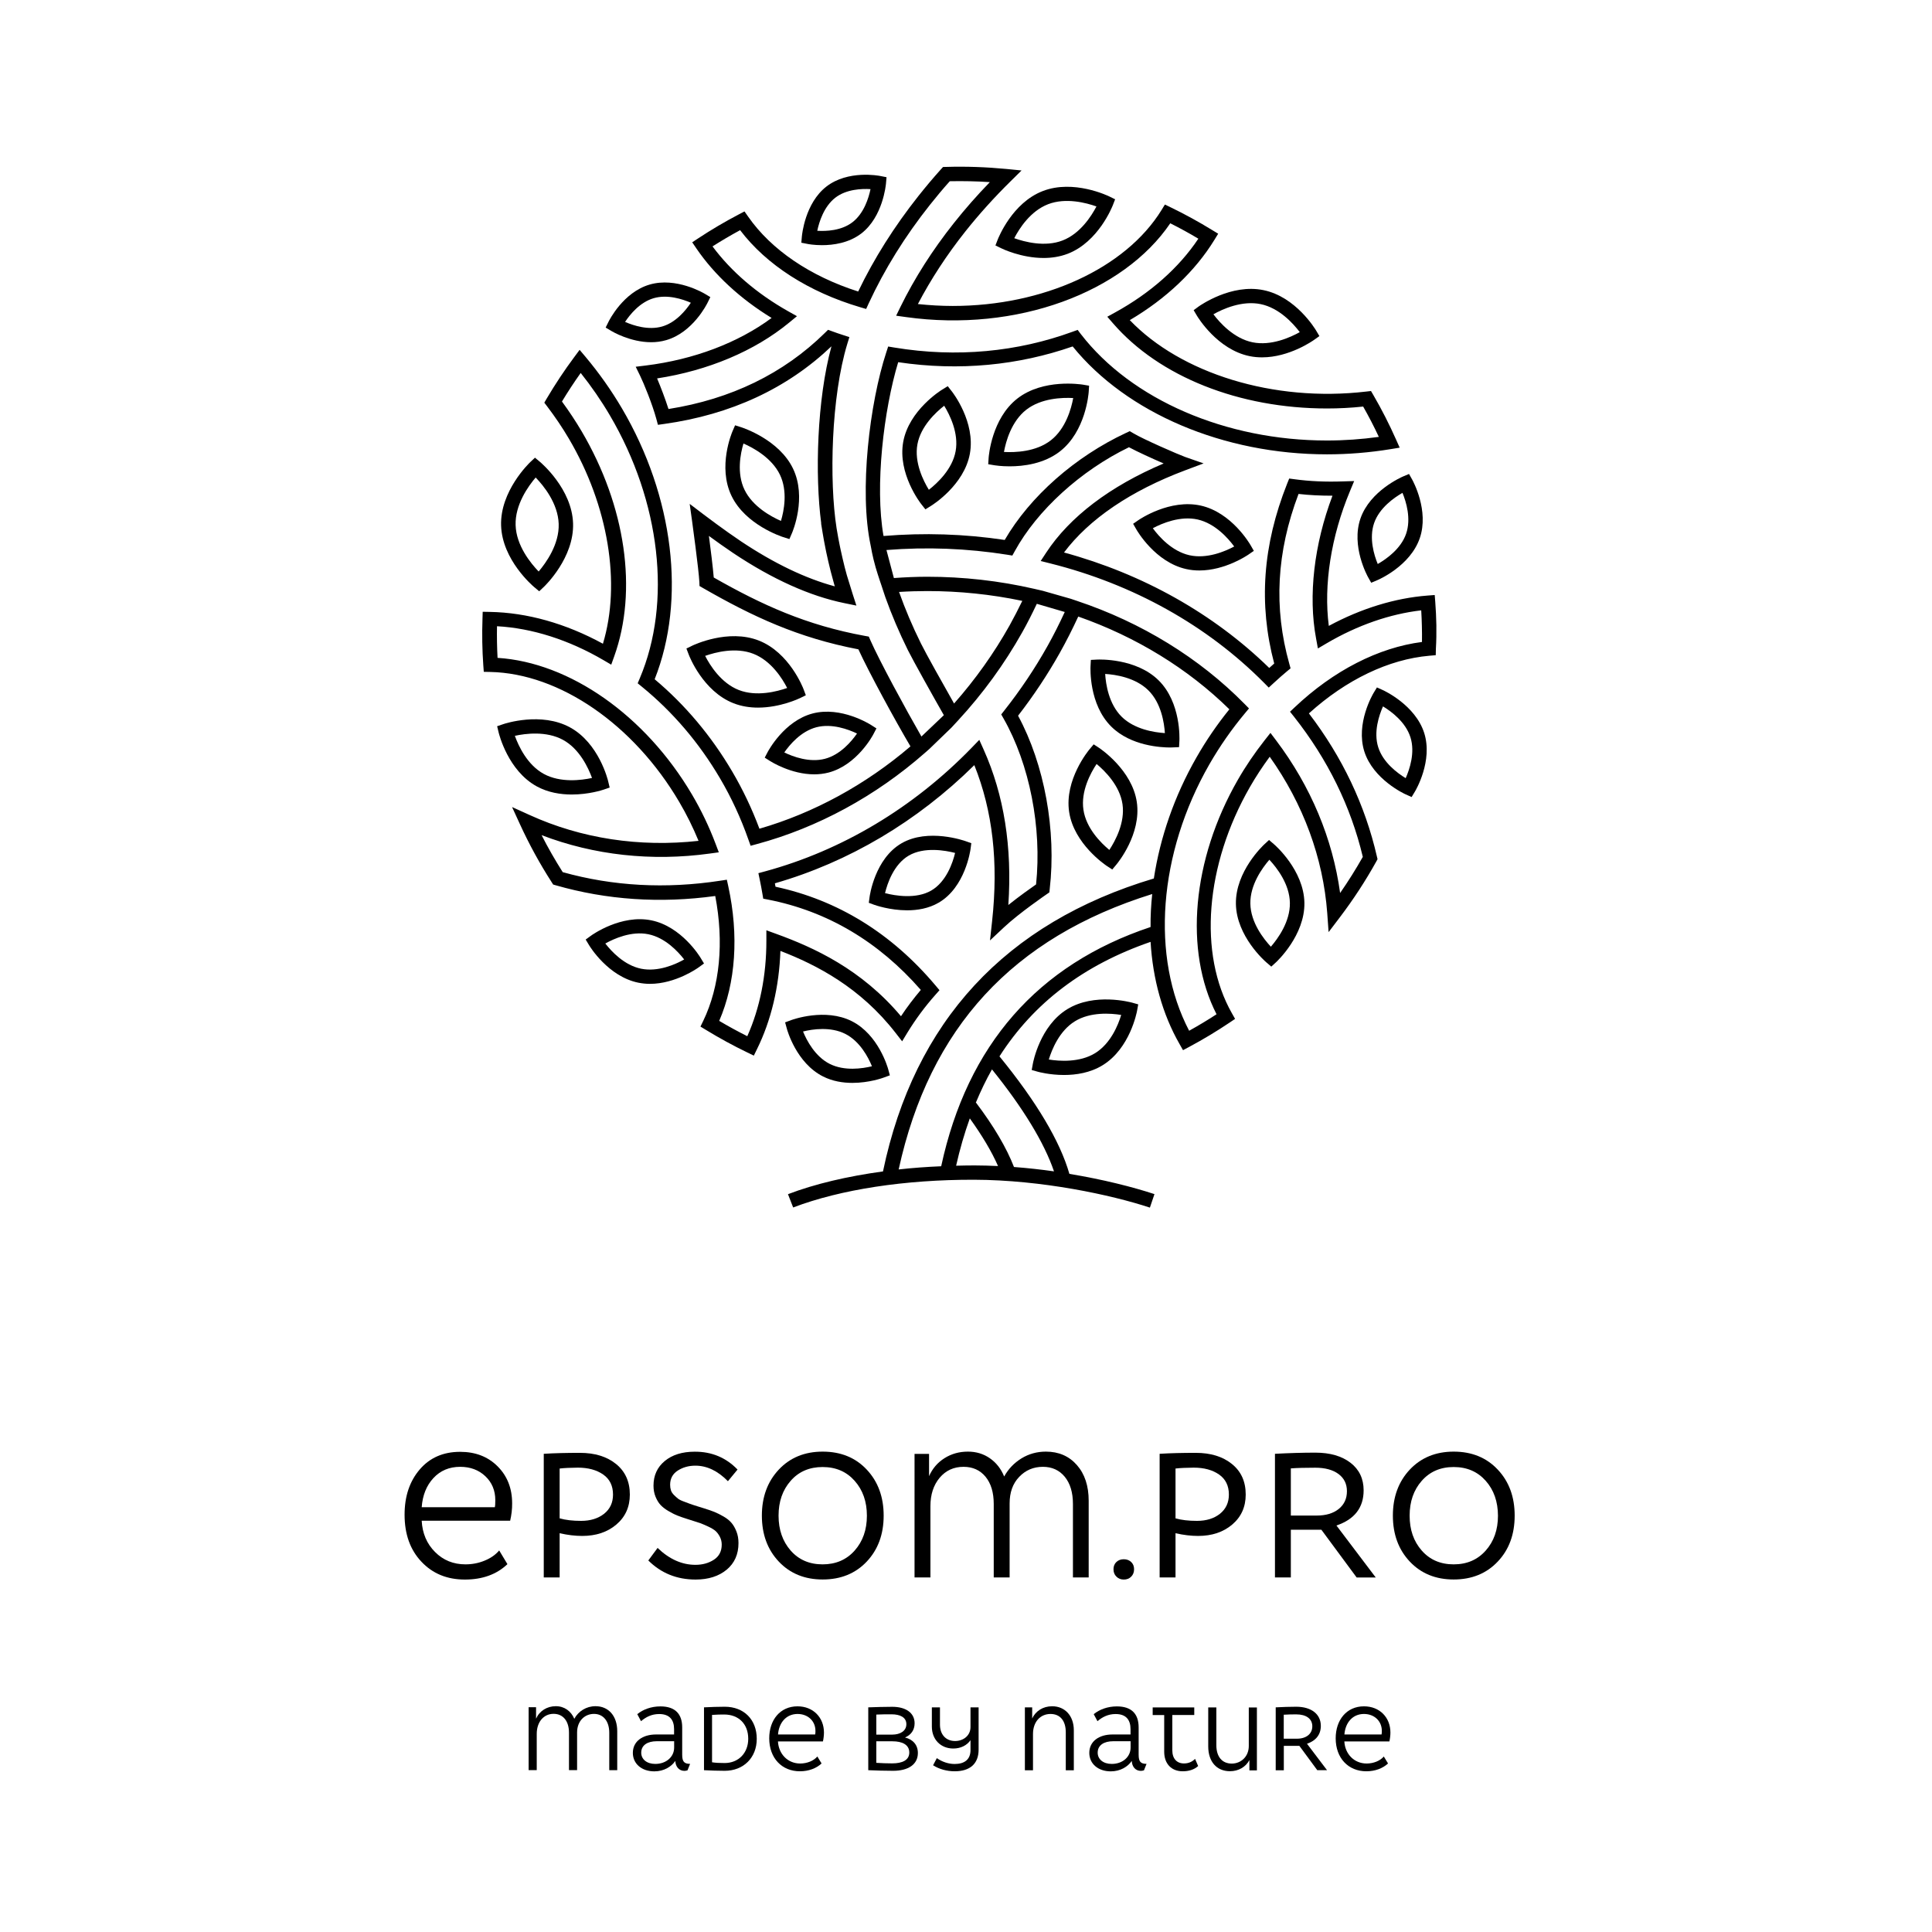 <?xml version="1.0" encoding="utf-8"?>
<!-- Generator: Adobe Illustrator 25.0.0, SVG Export Plug-In . SVG Version: 6.00 Build 0)  -->
<svg version="1.1" id="Слой_1" xmlns="http://www.w3.org/2000/svg" xmlns:xlink="http://www.w3.org/1999/xlink" x="0px" y="0px"
	 viewBox="0 0 283.46 283.46" style="enable-background:new 0 0 283.46 283.46;" xml:space="preserve">
<g>
	<g>
		<path d="M78.65,250.5v1.66c0.5-1.13,1.6-1.83,2.9-1.83c1.26,0,2.24,0.73,2.71,1.85c0.6-1.11,1.76-1.85,3.11-1.85
			c1.92,0,3.19,1.44,3.19,3.67v5.72h-1.17v-5.49c0-1.73-0.9-2.77-2.24-2.77c-1.36,0-2.48,1.03-2.48,2.73v5.52h-1.19v-5.49
			c0-1.73-0.88-2.77-2.26-2.77c-1.46,0-2.47,1.2-2.47,2.94v5.32h-1.19v-9.23H78.65z"/>
		<path d="M93.5,251.5c0.84-0.69,2.04-1.14,3.4-1.14c2.17,0,3.19,1.12,3.19,3.08v3.99c0,1,0.26,1.36,1.16,1.36l-0.38,0.95
			c-0.14,0.04-0.3,0.08-0.44,0.08c-0.81,0-1.31-0.61-1.35-1.46c-0.57,0.84-1.66,1.53-3.08,1.53c-1.88,0-3.15-1.14-3.15-2.71
			c0-1.69,1.42-2.7,3.4-2.7h2.65v-0.78c0-1.35-0.64-2.22-2.19-2.22c-1.11,0-1.96,0.45-2.66,1.05L93.5,251.5z M96.36,255.47
			c-1.36,0-2.28,0.58-2.28,1.68c0,0.96,0.81,1.65,2.06,1.65c1.6,0,2.77-1.03,2.77-2.4v-0.93H96.36z"/>
		<path d="M103.29,250.5c1.05-0.05,1.99-0.09,3.05-0.09c2.81,0,4.69,1.89,4.69,4.71c0,2.76-1.94,4.69-4.7,4.69
			c-1.05,0-2.03-0.04-3.04-0.09V250.5z M104.47,258.56c0.49,0.08,1.11,0.11,1.85,0.11c2.02,0,3.46-1.46,3.46-3.56
			c0-2.16-1.4-3.56-3.53-3.56c-0.59,0-1.07,0.01-1.78,0.06V258.56z"/>
		<path d="M114.14,255.49c0.1,1.87,1.45,3.25,3.26,3.25c1.01,0,1.98-0.39,2.52-1.03l0.62,1.02c-0.76,0.72-1.9,1.15-3.18,1.15
			c-2.64,0-4.5-1.92-4.5-4.84c0-2.68,1.59-4.69,4.15-4.69c2.29,0,3.88,1.63,3.88,3.85c0,0.39-0.06,0.91-0.15,1.3H114.14z
			 M119.6,254.48c0.04-0.15,0.04-0.37,0.04-0.53c0-1.45-1.11-2.48-2.62-2.48c-1.68,0-2.74,1.29-2.87,3.01H119.6z"/>
		<path d="M127.38,250.5c1.07-0.04,2.48-0.08,3.54-0.08c1.92,0,3.27,0.85,3.27,2.42c0,1-0.54,1.72-1.41,2.08
			c1.16,0.29,1.89,1.08,1.89,2.28c0,1.7-1.44,2.61-3.64,2.61c-1.11,0-2.53-0.04-3.64-0.09V250.5z M128.57,254.5h2.33
			c1.2,0,2.08-0.55,2.08-1.53c0-1.01-0.92-1.45-2.18-1.45c-0.67,0-1.54,0-2.23,0.04V254.5z M128.57,258.64
			c0.71,0.05,1.63,0.08,2.33,0.08c1.48,0,2.51-0.47,2.51-1.59c0-1.16-1.05-1.65-2.46-1.65h-2.38V258.64z"/>
		<path d="M137.91,250.5v2.53c0,1.46,0.87,2.41,2.22,2.41c1.21,0,2.26-0.79,2.26-2.05v-2.89h1.19v6.2c0,2.08-1.27,3.18-3.51,3.18
			c-1.16,0-2.29-0.32-3.17-0.88l0.55-1.05c0.76,0.54,1.7,0.86,2.61,0.86c1.42,0,2.33-0.63,2.33-2.04v-1.45
			c-0.54,0.77-1.44,1.22-2.53,1.22c-1.83,0-3.14-1.31-3.14-3.22v-2.82H137.91z"/>
		<path d="M151.44,250.5v1.63c0.5-1.07,1.56-1.79,2.93-1.79c1.88,0,3.18,1.4,3.18,3.53v5.86h-1.18v-5.56c0-1.7-0.82-2.7-2.24-2.7
			c-1.51,0-2.57,1.17-2.57,2.94v5.32h-1.19v-9.23H151.44z"/>
		<path d="M160.47,251.5c0.84-0.69,2.04-1.14,3.4-1.14c2.17,0,3.19,1.12,3.19,3.08v3.99c0,1,0.26,1.36,1.16,1.36l-0.38,0.95
			c-0.14,0.04-0.3,0.08-0.44,0.08c-0.81,0-1.31-0.61-1.35-1.46c-0.57,0.84-1.66,1.53-3.08,1.53c-1.88,0-3.15-1.14-3.15-2.71
			c0-1.69,1.42-2.7,3.4-2.7h2.65v-0.78c0-1.35-0.64-2.22-2.19-2.22c-1.11,0-1.96,0.45-2.66,1.05L160.47,251.5z M163.33,255.47
			c-1.36,0-2.28,0.58-2.28,1.68c0,0.96,0.81,1.65,2.06,1.65c1.6,0,2.77-1.03,2.77-2.4v-0.93H163.33z"/>
		<path d="M175.23,251.62H172v5.19c0,1.21,0.66,1.92,1.71,1.92c0.65,0,1.19-0.23,1.63-0.67l0.45,1.05c-0.59,0.54-1.4,0.77-2.26,0.77
			c-1.68,0-2.72-1.12-2.72-2.87v-5.38h-1.69v-1.12h6.1V251.62z"/>
		<path d="M183.31,259.73v-1.5c-0.52,1.01-1.59,1.64-2.85,1.64c-1.97,0-3.19-1.42-3.19-3.64v-5.72h1.19v5.54
			c0,1.68,0.83,2.7,2.26,2.7c1.35,0,2.5-1.02,2.5-2.58v-5.65h1.19v9.23H183.31z"/>
		<path d="M188.35,259.73h-1.18v-9.23c0.91-0.05,2.1-0.09,3.01-0.09c2.21,0,3.61,1.08,3.61,2.81c0,1.27-0.72,2.18-2.03,2.62
			l2.94,3.88h-1.43l-2.63-3.57h-2.28V259.73z M188.35,255.1h1.93c1.37,0,2.26-0.71,2.26-1.82c0-1.1-0.89-1.75-2.36-1.75
			c-0.54,0-1.29,0.01-1.83,0.05V255.1z"/>
		<path d="M197.24,255.49c0.1,1.87,1.45,3.25,3.27,3.25c1.01,0,1.98-0.39,2.52-1.03l0.62,1.02c-0.76,0.72-1.9,1.15-3.18,1.15
			c-2.64,0-4.5-1.92-4.5-4.84c0-2.68,1.59-4.69,4.15-4.69c2.3,0,3.88,1.63,3.88,3.85c0,0.39-0.06,0.91-0.15,1.3H197.24z
			 M202.7,254.48c0.04-0.15,0.04-0.37,0.04-0.53c0-1.45-1.11-2.48-2.62-2.48c-1.68,0-2.74,1.29-2.87,3.01H202.7z"/>
		<path d="M210.58,88.34l-0.08-1.04l-1.06,0.08c-4.78,0.37-9.75,1.9-14.48,4.45c-0.78-6.01,0.33-13.12,3.1-19.76l0.62-1.49
			l-1.64,0.05c-2.59,0.09-4.9-0.02-7.06-0.31l-0.83-0.11l-0.31,0.77c-3.58,9.02-4.2,17.65-1.89,26.37c-0.24,0.2-0.48,0.42-0.73,0.65
			c-8.15-7.95-18.51-13.78-30.11-16.94C159.8,76.15,165.91,72,173.9,69l2.69-1.01l-2.72-0.95c-0.85-0.3-6.14-2.59-7.62-3.49
			l-0.49-0.29l-0.52,0.24c-7.51,3.5-14.12,9.34-17.83,15.72c-5.94-0.89-11.86-1.07-17.78-0.58c-1.3-7.32,0.03-18.49,2.15-25.5
			c8.99,1.34,17.67,0.45,25.6-2.31c7.93,9.78,22.14,15.83,37.32,15.83c3.11,0,6.25-0.26,9.32-0.76l1.34-0.22l-0.55-1.23
			c-0.97-2.18-2.08-4.37-3.31-6.48l-0.35-0.6l-0.7,0.08c-13.63,1.6-27.21-2.68-34.69-10.48c5.33-3.14,9.61-7.2,12.43-11.8l0.54-0.88
			l-0.89-0.54c-1.97-1.21-4.01-2.33-6.06-3.32l-0.87-0.42l-0.5,0.82c-5.28,8.54-17.3,14.06-30.63,14.06c-1.68,0-3.39-0.1-5.11-0.28
			c1.9-3.63,4.23-7.2,6.94-10.62c2-2.52,4.25-5.02,6.69-7.42l1.58-1.56l-2.23-0.22c-2.93-0.28-5.91-0.39-8.83-0.3l-0.46,0.01
			l-0.31,0.34c-1.15,1.28-2.25,2.59-3.28,3.89c-3.56,4.49-6.54,9.21-8.86,14.04c-7.05-2.25-12.76-6.13-16.14-10.98l-0.54-0.77
			l-0.84,0.44c-2.06,1.08-4.06,2.26-5.95,3.51l-0.88,0.58l0.59,0.87c2.67,3.92,6.48,7.43,11.06,10.23
			c-4.93,3.65-11.42,6.11-18.48,6.98l-1.46,0.18l0.64,1.31c0.53,1.08,1.78,4.12,2.38,6.32l0.24,0.89l0.93-0.13
			c9.78-1.37,18.03-5.2,24.53-11.39c-2.13,7.8-2.44,18.89-1.5,26l-0.02,0l0.22,1.35c0.12,0.75,0.26,1.49,0.41,2.24l0.12,0.6
			c0.19,0.9,0.4,1.81,0.63,2.72l0.04,0.16c0.16,0.6,0.32,1.2,0.49,1.81l0.1,0.34c-4.28-1.15-8.89-3.36-13.74-6.59
			c-2.34-1.56-5.48-3.93-5.51-3.96l-2.04-1.55l0.35,2.52c0.01,0.07,0.98,7.13,1.07,8.96l0.02,0.57l0.5,0.29
			c7.28,4.18,13.96,7.31,22.81,9c1.58,3.44,5.42,10.48,7.64,14.24c-6.57,5.62-14.2,9.78-22.16,12.08c-1.09-2.92-2.43-5.74-3.99-8.39
			c-3.07-5.22-6.9-9.78-11.38-13.54c4.62-11.66,2.81-26.8-4.8-39.74c-1.56-2.65-3.36-5.2-5.34-7.56l-0.87-1.03l-0.8,1.08
			c-1.43,1.92-2.79,3.97-4.03,6.07l-0.35,0.6l0.42,0.55c1.16,1.53,2.24,3.12,3.19,4.74c5.8,9.85,7.66,21.24,4.99,30.08
			c-5.43-2.97-11.14-4.58-16.6-4.67l-1.04-0.02l-0.03,1.03c-0.08,2.3-0.04,4.59,0.12,6.83l0.07,0.95l0.97,0.02
			c10.15,0.22,21.02,7.7,27.7,19.06c1.08,1.83,2.03,3.75,2.84,5.72c-8.67,0.96-17.21-0.34-24.78-3.79l-2.58-1.17l1.17,2.55
			c1.33,2.9,2.89,5.76,4.65,8.49l0.21,0.33l0.38,0.11c7.48,2.15,15.35,2.68,23.4,1.57c1.3,6.78,0.68,13.25-1.76,18.32l-0.41,0.84
			l0.81,0.49c1.98,1.21,4.02,2.32,6.07,3.31l0.95,0.46l0.46-0.94c2.08-4.21,3.26-9.17,3.44-14.42c5.31,2.05,11.71,5.34,16.91,12.04
			l0.95,1.22l0.8-1.32c1.18-1.92,2.55-3.78,4.09-5.51l0.59-0.67l-0.58-0.69c-6.45-7.66-14.35-12.53-23.48-14.49
			c-0.03-0.17-0.06-0.33-0.09-0.5c10.83-3.11,20.9-9.08,29.26-17.34c2.7,6.73,3.55,14.23,2.61,22.89l-0.31,2.83l2.09-1.96
			c2.2-2.06,6.19-4.79,6.23-4.82l0.39-0.27l0.05-0.47c1-8.62-0.77-18.3-4.64-25.45c2.27-2.93,4.33-6.03,6.11-9.2
			c0.96-1.71,1.87-3.51,2.72-5.35c8.48,2.97,16.11,7.65,22.17,13.61c-1.78,2.2-3.4,4.56-4.81,7.03c-3.27,5.7-5.35,11.79-6.27,17.79
			c-21.77,6.51-35.15,20.96-39.74,42.98c-5.19,0.71-9.96,1.82-13.94,3.34l0.76,1.95c6.98-2.66,16.44-4.09,26.53-4.07
			c9.97,0.03,20.14,2.22,25.81,4.09l0.67-1.98c-3.22-1.06-7.58-2.16-12.48-2.97c-1.38-4.8-4.83-10.59-10.26-17.24
			c5.03-7.86,12.38-13.42,22.17-16.8c0.33,5.46,1.73,10.59,4.25,14.99l0.51,0.9l0.92-0.49c2.04-1.09,4.03-2.29,5.92-3.56l0.8-0.54
			l-0.47-0.83c-4.95-8.72-3.92-21.75,2.64-33.18c0.87-1.52,1.85-3.01,2.91-4.45c4.93,6.94,7.84,14.84,8.44,22.94l0.2,2.79l1.7-2.24
			c1.93-2.55,3.72-5.28,5.29-8.11l0.19-0.35l-0.09-0.38c-1.72-7.52-5.07-14.59-9.98-21.01c5.47-4.95,11.71-7.94,17.67-8.46
			l0.94-0.08l0.02-0.93C210.81,92.87,210.75,90.57,210.58,88.34 M127.69,93.91l-0.22-0.51l-0.56-0.1
			c-8.62-1.57-15.14-4.56-22.19-8.57c-0.12-1.46-0.45-4.13-0.71-6.1c1.08,0.79,2.42,1.75,3.59,2.53c5.76,3.84,11.24,6.3,16.28,7.33
			l1.77,0.36l-0.55-1.7c-0.22-0.68-0.43-1.36-0.63-2.04l-0.22-0.71c-0.09-0.35-0.19-0.7-0.28-1.04l-0.04-0.15
			c-0.22-0.88-0.42-1.76-0.61-2.63l-0.12-0.58c-0.15-0.72-0.28-1.45-0.4-2.16l-0.06-0.35c-1.09-6.94-0.8-19.26,1.58-27.06l0.3-0.97
			l-0.98-0.32c-0.51-0.17-1.02-0.33-1.51-0.52l-0.64-0.23l-0.48,0.47c-6.05,5.95-13.76,9.7-22.93,11.15
			c-0.47-1.48-1.13-3.2-1.67-4.49c7.48-1.15,14.31-4.02,19.35-8.17l1.17-0.96l-1.32-0.74c-4.54-2.56-8.35-5.83-11.07-9.5
			c1.31-0.83,2.66-1.63,4.05-2.38c3.85,5.08,10.06,9.07,17.6,11.3l0.89,0.26l0.38-0.83c2.3-4.97,5.32-9.84,8.99-14.46
			c0.91-1.15,1.88-2.31,2.9-3.45c1.95-0.04,3.92,0,5.88,0.13c-1.9,1.96-3.67,3.98-5.28,6.01c-3.13,3.94-5.77,8.08-7.84,12.3
			l-0.63,1.29l1.44,0.2c16.27,2.28,31.92-3.64,38.78-13.76c1.39,0.7,2.77,1.45,4.12,2.26c-2.83,4.25-7.04,7.98-12.23,10.83
			l-1.13,0.62l0.84,0.97c6.77,7.82,18.51,12.49,31.39,12.49c1.75,0,3.54-0.09,5.31-0.28c0.83,1.46,1.6,2.95,2.3,4.45
			c-2.52,0.35-5.07,0.53-7.61,0.53c-14.84,0-28.67-5.98-36.11-15.61l-0.47-0.62l-0.74,0.27c-8.05,2.94-16.96,3.84-26.16,2.32
			l-0.9-0.15l-0.28,0.86c-2.43,7.42-4.01,20.32-2.29,28.33l0.03,0.15c0,0,0.22,1.39,0.7,3.06c0.37,1.26,0.89,2.76,0.89,2.76
			l0.18,0.55c0.12,0.36,0.23,0.72,0.36,1.08c0.91,2.55,2.02,5.16,3.3,7.75c0.74,1.49,3.86,7.07,5.28,9.55l-3.29,3.13
			C132.85,103.99,129.02,96.94,127.69,93.91 M131.9,86.85c1.43-0.09,2.83-0.13,4.17-0.13c4.67,0,9.35,0.48,13.92,1.44
			c-0.61,1.26-1.24,2.47-1.87,3.61c-2.29,4.09-5.03,7.93-8.14,11.45c-1.52-2.67-4.2-7.46-4.86-8.81c-1.25-2.52-2.32-5.05-3.2-7.53
			C131.9,86.87,131.9,86.86,131.9,86.85 M153.68,94.8c-1.84,3.28-3.97,6.46-6.35,9.47l-0.43,0.55l0.34,0.6
			c3.82,6.71,5.64,16,4.77,24.34c-0.76,0.53-2.46,1.73-4.07,3.02c0.58-8.48-0.63-16.14-3.62-22.8l-0.64-1.43l-1.09,1.13
			c-8.55,8.82-19.05,15.1-30.36,18.17l-0.96,0.26l0.2,0.96c0.15,0.69,0.27,1.38,0.39,2.07l0.12,0.71l0.72,0.14
			c8.68,1.7,16.21,6.16,22.4,13.25c-1.05,1.24-2.03,2.53-2.91,3.86c-5.82-6.92-12.8-10.09-18.32-12.09l-1.43-0.52l0,1.5
			c0.01,5.09-0.95,9.92-2.8,14.04c-1.39-0.7-2.77-1.45-4.12-2.25c2.42-5.58,2.9-12.55,1.33-19.75l-0.21-0.96l-0.99,0.15
			c-7.95,1.22-15.72,0.8-23.09-1.26c-1.12-1.77-2.16-3.58-3.1-5.43c7.67,2.94,16.15,3.88,24.69,2.7l1.31-0.18l-0.46-1.22
			c-0.95-2.52-2.12-4.97-3.48-7.27C94.68,104.96,83.59,97.19,73,96.52c-0.08-1.53-0.11-3.09-0.08-4.64c5.15,0.28,10.54,2,15.65,4.99
			l1.11,0.65l0.43-1.2c3.48-9.69,1.7-22.03-4.76-33.02c-0.88-1.49-1.85-2.96-2.9-4.39c0.87-1.44,1.79-2.84,2.75-4.19
			c1.57,1.97,3.01,4.06,4.28,6.22c7.44,12.65,9.12,27.44,4.38,38.6l-0.3,0.71l0.6,0.49c4.54,3.7,8.41,8.23,11.49,13.47
			c1.66,2.82,3.05,5.83,4.15,8.96l0.33,0.92l0.96-0.26c8.87-2.4,17.38-7.01,24.6-13.36l0.65-0.57l3.25-3.14l0.98-1.06
			c3.63-3.93,6.8-8.28,9.41-12.93c0.74-1.31,1.45-2.72,2.14-4.18l4.1,1.2C155.42,91.52,154.58,93.2,153.68,94.8 M140.28,171.03
			c0.55-2.44,1.22-4.75,2.01-6.94c1.82,2.53,3.21,4.87,4.14,6.99c-1.15-0.05-2.3-0.09-3.46-0.09
			C142.07,170.99,141.17,171.01,140.28,171.03 M154.64,171.86c-1.9-0.27-3.87-0.49-5.87-0.64c-1.09-2.81-2.96-5.99-5.57-9.44
			l-0.04,0.03c0.72-1.72,1.5-3.36,2.38-4.91C150.11,162.56,153.22,167.68,154.64,171.86 M138.09,171.11
			c-2.12,0.09-4.21,0.24-6.24,0.47c4.54-20.79,16.74-34.03,37.2-40.41c-0.17,1.63-0.26,3.24-0.24,4.84
			C152.26,141.53,141.92,153.33,138.09,171.11 M189.96,103.77l-0.69,0.65l0.59,0.74c4.95,6.27,8.34,13.19,10.09,20.56
			c-1.03,1.82-2.14,3.59-3.33,5.3c-1.09-7.96-4.3-15.65-9.39-22.39l-0.83-1.1l-0.86,1.09c-1.46,1.86-2.79,3.81-3.94,5.82
			c-6.71,11.69-7.88,25.05-3.11,34.37c-1.3,0.85-2.65,1.66-4.02,2.42c-5.66-10.81-4.53-26.02,2.98-39.11
			c1.52-2.64,3.27-5.15,5.2-7.46l0.6-0.72l-0.66-0.67c-6.61-6.72-15.11-11.95-24.58-15.11l-0.92-0.31l-4.1-1.17l-1.26-0.29
			c-5.13-1.18-10.4-1.77-15.68-1.77c-1.57,0-3.22,0.07-4.9,0.19l-1.09-4.11c5.89-0.47,11.81-0.25,17.73,0.69l0.74,0.12l0.36-0.65
			c3.3-6.02,9.69-11.82,16.75-15.24c1.23,0.66,3.38,1.64,5.09,2.38c-7.86,3.33-13.79,7.83-17.24,13.09l-0.8,1.22l1.43,0.36
			c12.16,3.05,22.99,9.1,31.31,17.48l0.72,0.73l0.76-0.7c0.73-0.67,1.34-1.21,1.92-1.69l0.52-0.43l-0.18-0.65
			c-2.32-8.24-1.88-16.41,1.35-24.94c1.57,0.18,3.19,0.26,4.98,0.26c-2.7,7.13-3.58,14.68-2.41,20.93l0.27,1.48l1.31-0.77
			c4.5-2.64,9.26-4.29,13.85-4.82c0.09,1.53,0.13,3.08,0.11,4.64C202.25,95.01,195.66,98.38,189.96,103.77"/>
		<path d="M120.61,35.97c1.64,0,3.94-0.31,5.78-1.73c3.15-2.44,3.58-7.11,3.6-7.31l0.08-0.93l-0.92-0.18
			c-0.19-0.04-4.73-0.91-7.9,1.55c-3.15,2.44-3.58,7.11-3.6,7.31l-0.08,0.93l0.92,0.18C118.57,35.81,119.42,35.97,120.61,35.97
			 M122.55,29.01c1.63-1.26,3.88-1.34,5.17-1.26c-0.27,1.3-0.96,3.55-2.64,4.85c-1.63,1.26-3.88,1.34-5.17,1.26
			C120.18,32.56,120.88,30.31,122.55,29.01"/>
		<path d="M95.54,50.21c0.72,0,1.47-0.09,2.22-0.31c3.89-1.13,5.95-5.28,6.04-5.46l0.42-0.85l-0.82-0.49
			c-0.17-0.1-4.19-2.48-8.08-1.35c-3.89,1.13-5.95,5.28-6.04,5.46l-0.42,0.85l0.82,0.49C89.81,48.63,92.47,50.21,95.54,50.21
			 M95.91,43.75c2.03-0.59,4.24,0.14,5.45,0.67c-0.73,1.1-2.18,2.89-4.2,3.48c-2.03,0.59-4.24-0.14-5.45-0.67
			C92.43,46.14,93.88,44.34,95.91,43.75"/>
		<path d="M114.9,78.8l0.92,0.29l0.38-0.88c0.09-0.21,2.2-5.19,0.15-9.46c-2.05-4.26-7.36-5.98-7.58-6.06l-0.92-0.29l-0.38,0.88
			c-0.09,0.21-2.2,5.19-0.15,9.46C109.36,77,114.68,78.73,114.9,78.8 M109.08,65.07c1.46,0.64,4.16,2.11,5.35,4.58
			c1.17,2.43,0.59,5.31,0.15,6.78c-1.46-0.64-4.16-2.11-5.35-4.58C108.06,69.42,108.64,66.54,109.08,65.07"/>
		<path d="M138.24,57.16c-0.2,0.12-4.88,3.04-5.72,7.67c-0.84,4.63,2.51,8.97,2.66,9.15l0.59,0.75l0.81-0.5
			c0.2-0.12,4.88-3.04,5.72-7.67c0.84-4.63-2.51-8.97-2.66-9.15l-0.59-0.75L138.24,57.16z M140.21,66.19
			c-0.48,2.66-2.7,4.71-3.93,5.67c-0.81-1.32-2.16-4.01-1.68-6.66c0.48-2.65,2.7-4.71,3.93-5.67
			C139.34,60.85,140.69,63.54,140.21,66.19"/>
		<path d="M149.27,58.47c-3.79,2.95-4.2,8.47-4.22,8.7l-0.06,0.94l0.95,0.16c0.09,0.01,0.95,0.15,2.19,0.15
			c2.02,0,5.03-0.36,7.38-2.19c3.79-2.95,4.2-8.47,4.22-8.7l0.06-0.94l-0.94-0.16C158.6,56.4,153.06,55.52,149.27,58.47
			 M157.46,58.4c-0.28,1.54-1.09,4.49-3.28,6.2c-2.19,1.71-5.29,1.8-6.88,1.71c0.28-1.54,1.09-4.49,3.28-6.2
			C152.77,58.41,155.87,58.31,157.46,58.4"/>
		<path d="M175.13,45.51l0.48,0.81c0.12,0.2,2.99,4.96,7.72,5.93c0.62,0.13,1.24,0.18,1.84,0.18c4.01,0,7.47-2.45,7.64-2.57
			l0.77-0.55l-0.48-0.81c-0.12-0.2-2.98-4.96-7.72-5.93c-4.73-0.98-9.29,2.25-9.49,2.38L175.13,45.51z M184.96,44.62
			c2.73,0.56,4.79,2.85,5.74,4.11c-1.38,0.77-4.2,2.05-6.93,1.49c-2.73-0.56-4.79-2.85-5.74-4.11
			C179.41,45.33,182.23,44.06,184.96,44.62"/>
		<path d="M102.8,140.55c-0.11-0.19-2.81-4.62-7.24-5.52c-4.44-0.9-8.69,2.13-8.86,2.26l-0.77,0.56l0.49,0.81
			c0.11,0.19,2.81,4.62,7.24,5.52c0.57,0.11,1.14,0.17,1.69,0.17c3.77,0,7.01-2.31,7.17-2.43l0.77-0.56L102.8,140.55z M94.07,142.13
			c-2.47-0.5-4.35-2.53-5.26-3.7c1.29-0.72,3.84-1.86,6.31-1.36c2.47,0.5,4.35,2.53,5.26,3.7C99.09,141.5,96.55,142.63,94.07,142.13
			"/>
		<path d="M120.76,157.94c1.41,0.71,2.92,0.94,4.3,0.94c2.46,0,4.47-0.73,4.6-0.78l0.9-0.33l-0.25-0.91
			c-0.06-0.21-1.41-5.05-5.33-7.03c-3.92-1.98-8.7-0.23-8.9-0.16l-0.89,0.33l0.25,0.91C115.49,151.12,116.84,155.97,120.76,157.94
			 M124.02,151.69c2.15,1.09,3.37,3.43,3.91,4.75c-1.4,0.34-4.04,0.74-6.2-0.35c-2.15-1.09-3.37-3.43-3.91-4.75
			C119.22,150.99,121.86,150.6,124.02,151.69"/>
		<path d="M141.72,123.43c-0.22-0.08-5.54-1.96-9.44,0.29h0c-3.92,2.27-4.67,7.68-4.7,7.91l-0.11,0.83l0.79,0.29
			c0.14,0.05,2.29,0.81,4.84,0.81c1.51,0,3.15-0.27,4.6-1.11c3.92-2.26,4.67-7.68,4.7-7.91l0.11-0.83L141.72,123.43z M136.63,130.66
			c-2.23,1.29-5.3,0.76-6.78,0.38c0.34-1.42,1.28-4.23,3.5-5.52c2.24-1.29,5.31-0.76,6.78-0.38
			C139.79,126.56,138.85,129.37,136.63,130.66"/>
		<path d="M112.64,110.32l-0.44,0.84l0.8,0.51c0.15,0.09,3.08,1.94,6.46,1.94c0.69,0,1.4-0.08,2.1-0.26
			c4.17-1.09,6.5-5.45,6.59-5.64l0.44-0.84l-0.8-0.51c-0.18-0.11-4.39-2.77-8.56-1.68C115.07,105.77,112.74,110.14,112.64,110.32
			 M119.78,106.7c2.27-0.59,4.68,0.31,5.96,0.92c-0.8,1.15-2.45,3.12-4.71,3.71c-2.26,0.59-4.68-0.31-5.96-0.93
			C115.86,109.26,117.5,107.3,119.78,106.7"/>
		<path d="M111.33,93.98c-4.49-1.76-9.55,0.65-9.76,0.75l-0.86,0.42l0.34,0.89c0.08,0.22,2.08,5.38,6.57,7.14
			c1.2,0.47,2.43,0.64,3.6,0.64c3.24,0,6-1.32,6.15-1.39l0.86-0.42l-0.33-0.88C117.82,100.91,115.82,95.74,111.33,93.98
			 M108.4,101.24c-2.59-1.01-4.23-3.61-4.94-5.01c1.5-0.53,4.49-1.32,7.09-0.3c2.59,1.02,4.23,3.61,4.94,5.01
			C114,101.46,111,102.25,108.4,101.24"/>
		<path d="M78.38,86.14l0.73,0.61l0.69-0.65c0.18-0.17,4.44-4.27,4.28-9.31h0c-0.16-5.04-4.67-8.87-4.86-9.03l-0.73-0.61l-0.69,0.65
			c-0.18,0.17-4.44,4.27-4.28,9.31C73.68,82.16,78.19,85.98,78.38,86.14 M78.59,70.06c1.16,1.19,3.28,3.79,3.38,6.8
			c0.1,3-1.86,5.72-2.94,6.99c-1.16-1.2-3.29-3.8-3.38-6.8C75.55,74.05,77.51,71.33,78.59,70.06"/>
		<path d="M202.89,101.25l-0.87-0.39l-0.49,0.81c-0.11,0.18-2.65,4.48-1.36,8.58c1.3,4.1,5.88,6.22,6.07,6.3l0.87,0.39l0.49-0.81
			c0.11-0.18,2.65-4.48,1.36-8.58C207.66,103.46,203.09,101.34,202.89,101.25 M206.24,114.17c-1.22-0.74-3.32-2.29-4.03-4.54
			c-0.71-2.24,0.13-4.7,0.7-5.99c1.22,0.74,3.32,2.29,4.03,4.54C207.65,110.42,206.81,112.88,206.24,114.17"/>
		<path d="M199.61,76.06c-1.41,4.06,1.01,8.44,1.11,8.62l0.46,0.82l0.88-0.37c0.2-0.08,4.83-2.08,6.24-6.15
			c1.41-4.06-1.01-8.44-1.11-8.62l-0.46-0.82l-0.88,0.37C205.65,70,201.02,72,199.61,76.06 M205.77,72.31
			c0.54,1.31,1.3,3.78,0.53,6.01c-0.77,2.22-2.92,3.72-4.16,4.43c-0.54-1.31-1.3-3.78-0.53-6.01
			C202.38,74.52,204.53,73.02,205.77,72.31"/>
		<path d="M176.18,74.18c-4.53-1.01-8.96,2-9.15,2.13l-0.78,0.54l0.47,0.82c0.11,0.2,2.78,4.81,7.31,5.82
			c0.65,0.15,1.3,0.21,1.94,0.21c3.78,0,7.05-2.23,7.21-2.34l0.78-0.54L183.49,80C183.38,79.81,180.71,75.2,176.18,74.18
			 M174.5,81.46c-2.56-0.58-4.47-2.74-5.36-3.96c1.35-0.72,4.02-1.85,6.58-1.28c2.56,0.58,4.47,2.75,5.36,3.96
			C179.74,80.9,177.06,82.04,174.5,81.46"/>
		<path d="M171.68,109.67c0.2,0,0.32,0,0.35-0.01l0.96-0.04l0.05-0.94c0.01-0.23,0.26-5.59-3.05-8.86
			c-3.31-3.27-8.75-3.06-8.98-3.05l-0.96,0.05L160,97.75c-0.01,0.23-0.26,5.59,3.05,8.86C165.92,109.46,170.39,109.67,171.68,109.67
			 M168.49,101.29c1.88,1.86,2.32,4.75,2.42,6.27c-1.54-0.1-4.46-0.54-6.35-2.41c-1.88-1.87-2.32-4.75-2.41-6.27
			C163.67,98.97,166.59,99.41,168.49,101.29"/>
		<path d="M156.86,119.11c0.7,4.71,5.34,7.81,5.53,7.94l0.8,0.52l0.61-0.73c0.15-0.18,3.69-4.46,2.99-9.17
			c-0.7-4.7-5.34-7.81-5.53-7.94l-0.8-0.52l-0.61,0.73C159.7,110.12,156.16,114.4,156.86,119.11 M160.89,112.09
			c1.21,1.01,3.4,3.16,3.8,5.89c0.4,2.72-1.07,5.41-1.93,6.72c-1.21-1-3.4-3.16-3.8-5.89C158.55,116.09,160.02,113.4,160.89,112.09"
			/>
		<path d="M156.58,148.07c-4,2.46-5,7.77-5.04,7.99l-0.17,0.93l0.92,0.26c0.12,0.03,1.73,0.47,3.82,0.47c1.76,0,3.85-0.31,5.68-1.44
			c4-2.46,5-7.77,5.04-7.99l0.17-0.93l-0.92-0.26C165.86,147.05,160.58,145.61,156.58,148.07 M164.5,148.91
			c-0.44,1.47-1.54,4.2-3.83,5.61c-2.28,1.4-5.26,1.18-6.79,0.93c0.45-1.47,1.54-4.2,3.83-5.61
			C159.98,148.44,162.96,148.66,164.5,148.91"/>
		<path d="M146.39,35.13l-0.34,0.88l0.86,0.42c0.16,0.08,2.94,1.42,6.2,1.42c1.16,0,2.37-0.17,3.55-0.62
			c4.5-1.74,6.52-6.9,6.61-7.11l0.34-0.88l-0.86-0.42c-0.21-0.1-5.25-2.53-9.75-0.79C148.5,29.76,146.48,34.92,146.39,35.13
			 M153.78,29.96c2.6-1,5.59-0.2,7.09,0.33c-0.73,1.39-2.37,3.99-4.97,4.99c-2.6,1.01-5.6,0.2-7.09-0.33
			C149.53,33.56,151.16,30.97,153.78,29.96"/>
		<path d="M78.76,115.38c1.67,0.91,3.5,1.19,5.13,1.19c2.5,0,4.51-0.66,4.65-0.71l0.91-0.31l-0.22-0.92
			c-0.05-0.23-1.37-5.6-5.6-7.91c-4.23-2.31-9.55-0.56-9.78-0.48l-0.91,0.31l0.22,0.92C73.22,107.7,74.53,113.07,78.76,115.38
			 M82.6,108.55L82.6,108.55c2.44,1.33,3.72,4.12,4.26,5.59c-1.55,0.34-4.63,0.74-7.07-0.59c-2.44-1.33-3.72-4.12-4.25-5.59
			C77.08,107.62,80.16,107.22,82.6,108.55"/>
		<path d="M186.91,123.86l-0.72-0.62l-0.7,0.65c-0.17,0.16-4.24,3.97-4.16,8.73c0.08,4.76,4.29,8.43,4.47,8.58l0.72,0.62l0.7-0.64
			c0.17-0.16,4.24-3.97,4.16-8.73C191.29,127.68,187.09,124.01,186.91,123.86 M186.46,138.9c-1.07-1.15-2.97-3.56-3.01-6.33
			c-0.05-2.75,1.76-5.24,2.79-6.43c1.07,1.15,2.97,3.56,3.01,6.33C189.3,135.22,187.49,137.71,186.46,138.9"/>
	</g>
	<g>
		<path d="M74.85,223.12H61.87c0.1,1.85,0.75,3.38,1.96,4.59c1.21,1.21,2.69,1.81,4.46,1.81c0.99,0,1.93-0.18,2.82-0.55
			c0.89-0.36,1.6-0.86,2.13-1.49l1.21,2.01c-1.59,1.51-3.67,2.26-6.24,2.26c-2.61,0-4.74-0.87-6.38-2.62
			c-1.65-1.74-2.47-4.04-2.47-6.9c0-2.69,0.74-4.9,2.22-6.63c1.48-1.73,3.46-2.59,5.93-2.59c2.25,0,4.08,0.71,5.5,2.13
			c1.42,1.42,2.13,3.23,2.13,5.42C75.15,221.4,75.05,222.25,74.85,223.12z M61.87,221.14H72.6c0.05-0.2,0.07-0.54,0.07-1.04
			c0-1.42-0.49-2.59-1.46-3.51c-0.97-0.92-2.21-1.38-3.69-1.38c-1.6,0-2.91,0.55-3.93,1.65C62.57,217.96,62,219.39,61.87,221.14z"/>
		<path d="M82.11,224.95v6.49h-2.33v-18.14c1.6-0.1,3.37-0.14,5.3-0.14c2.18,0,3.95,0.54,5.3,1.63c1.35,1.09,2.03,2.59,2.03,4.49
			c0,1.81-0.66,3.28-1.98,4.4c-1.32,1.12-2.99,1.67-5.01,1.67C84.39,225.35,83.28,225.22,82.11,224.95z M82.11,215.46v7.31
			c0.88,0.25,1.93,0.37,3.15,0.37c1.37,0,2.49-0.35,3.37-1.04c0.88-0.7,1.31-1.64,1.31-2.82c0-1.29-0.48-2.27-1.44-2.94
			c-0.96-0.67-2.2-1.01-3.72-1.01C83.68,215.34,82.79,215.38,82.11,215.46z"/>
		<path d="M108.21,215.61l-1.41,1.71c-1.49-1.52-3.08-2.28-4.78-2.28c-0.97,0-1.83,0.24-2.58,0.72c-0.74,0.48-1.12,1.17-1.12,2.08
			c0,0.3,0.04,0.57,0.12,0.82s0.24,0.48,0.46,0.7c0.22,0.22,0.42,0.39,0.58,0.52s0.45,0.28,0.87,0.43c0.41,0.15,0.71,0.27,0.88,0.33
			c0.17,0.07,0.53,0.18,1.06,0.35c0.54,0.17,0.88,0.28,1.03,0.32c0.6,0.18,1.09,0.36,1.5,0.52c0.4,0.16,0.85,0.39,1.34,0.67
			c0.49,0.28,0.87,0.59,1.16,0.93c0.29,0.34,0.53,0.76,0.73,1.27c0.2,0.5,0.3,1.07,0.3,1.7c0,1.64-0.58,2.94-1.73,3.9
			c-1.16,0.96-2.68,1.45-4.56,1.45c-2.76,0-5.07-0.94-6.94-2.8l1.36-1.84c1.73,1.66,3.58,2.48,5.55,2.48c1.04,0,1.95-0.25,2.71-0.75
			c0.77-0.5,1.15-1.24,1.15-2.22c0-0.41-0.09-0.79-0.27-1.14c-0.18-0.35-0.39-0.63-0.63-0.85c-0.24-0.21-0.6-0.43-1.07-0.65
			c-0.47-0.22-0.87-0.39-1.19-0.51c-0.32-0.11-0.78-0.26-1.37-0.44c-0.22-0.07-0.37-0.12-0.47-0.15c-0.59-0.18-1.09-0.36-1.5-0.52
			s-0.85-0.39-1.33-0.67c-0.48-0.28-0.86-0.58-1.15-0.89c-0.29-0.31-0.53-0.72-0.73-1.2c-0.2-0.49-0.3-1.03-0.3-1.62
			c0-1.51,0.55-2.71,1.65-3.62c1.1-0.91,2.56-1.37,4.4-1.37C104.43,212.98,106.52,213.86,108.21,215.61z"/>
		<path d="M120.7,212.98c2.66,0,4.82,0.88,6.47,2.64c1.65,1.76,2.48,4.01,2.48,6.75c0,2.74-0.83,4.99-2.48,6.74
			c-1.65,1.75-3.81,2.63-6.47,2.63c-2.64,0-4.79-0.88-6.44-2.63c-1.65-1.75-2.48-4-2.48-6.74c0-2.74,0.83-4.99,2.48-6.75
			C115.9,213.87,118.05,212.98,120.7,212.98z M125.39,217.26c-1.2-1.35-2.76-2.02-4.7-2.02c-1.93,0-3.5,0.67-4.68,2.02
			c-1.19,1.35-1.78,3.05-1.78,5.12c0,2.07,0.6,3.77,1.78,5.12c1.19,1.35,2.75,2.02,4.68,2.02c1.93,0,3.5-0.67,4.7-2.02
			c1.2-1.35,1.8-3.05,1.8-5.12C127.19,220.32,126.59,218.61,125.39,217.26z"/>
		<path d="M134.18,213.31h2.13v3.27c0.5-1.12,1.25-2,2.27-2.64c1.01-0.64,2.16-0.96,3.43-0.96c1.22,0,2.3,0.33,3.23,0.98
			c0.93,0.65,1.63,1.54,2.09,2.67c0.61-1.11,1.46-1.99,2.54-2.66c1.08-0.66,2.28-0.99,3.58-0.99c1.88,0,3.4,0.66,4.55,1.97
			c1.15,1.31,1.73,3.06,1.73,5.24v11.25h-2.31v-10.78c0-1.68-0.4-3.01-1.2-3.99c-0.8-0.97-1.87-1.46-3.21-1.46
			c-1.39,0-2.55,0.5-3.48,1.48c-0.94,0.98-1.4,2.28-1.4,3.9v10.85h-2.33v-10.78c0-1.68-0.4-3.01-1.2-3.99
			c-0.8-0.97-1.88-1.46-3.23-1.46c-1.44,0-2.61,0.54-3.51,1.61c-0.9,1.08-1.35,2.46-1.35,4.16v10.46h-2.33V213.31z"/>
		<path d="M163.79,229.18c0.28-0.27,0.64-0.41,1.09-0.41c0.44,0,0.81,0.14,1.09,0.41c0.28,0.27,0.42,0.62,0.42,1.05
			c0,0.45-0.14,0.81-0.42,1.09c-0.28,0.29-0.65,0.43-1.09,0.43c-0.43,0-0.79-0.14-1.08-0.43c-0.29-0.28-0.43-0.64-0.43-1.09
			C163.37,229.8,163.51,229.45,163.79,229.18z"/>
		<path d="M172.47,224.95v6.49h-2.33v-18.14c1.6-0.1,3.37-0.14,5.3-0.14c2.18,0,3.95,0.54,5.3,1.63c1.36,1.09,2.03,2.59,2.03,4.49
			c0,1.81-0.66,3.28-1.98,4.4c-1.32,1.12-2.99,1.67-5.01,1.67C174.75,225.35,173.64,225.22,172.47,224.95z M172.47,215.46v7.31
			c0.87,0.25,1.93,0.37,3.15,0.37c1.37,0,2.5-0.35,3.37-1.04c0.87-0.7,1.31-1.64,1.31-2.82c0-1.29-0.48-2.27-1.44-2.94
			c-0.96-0.67-2.2-1.01-3.72-1.01C174.04,215.34,173.14,215.38,172.47,215.46z"/>
		<path d="M189.39,224.43v7.01h-2.33v-18.14c2.08-0.11,4.05-0.17,5.92-0.17c2.16,0,3.89,0.5,5.17,1.49
			c1.28,0.99,1.92,2.34,1.92,4.04c0,2.54-1.33,4.26-3.99,5.16l5.77,7.63h-2.8l-5.18-7.01H189.39z M189.39,215.44v6.92h3.79
			c1.36,0,2.43-0.32,3.24-0.97c0.8-0.65,1.2-1.51,1.2-2.6c0-1.08-0.42-1.92-1.24-2.53c-0.83-0.61-1.96-0.92-3.4-0.92
			C191.53,215.34,190.33,215.37,189.39,215.44z"/>
		<path d="M213.28,212.98c2.66,0,4.82,0.88,6.47,2.64c1.66,1.76,2.48,4.01,2.48,6.75c0,2.74-0.82,4.99-2.48,6.74
			c-1.65,1.75-3.81,2.63-6.47,2.63c-2.64,0-4.79-0.88-6.44-2.63c-1.65-1.75-2.48-4-2.48-6.74c0-2.74,0.83-4.99,2.48-6.75
			C208.49,213.87,210.64,212.98,213.28,212.98z M217.98,217.26c-1.2-1.35-2.76-2.02-4.7-2.02c-1.93,0-3.49,0.67-4.68,2.02
			c-1.19,1.35-1.78,3.05-1.78,5.12c0,2.07,0.59,3.77,1.78,5.12c1.19,1.35,2.75,2.02,4.68,2.02c1.94,0,3.5-0.67,4.7-2.02
			c1.2-1.35,1.8-3.05,1.8-5.12C219.77,220.32,219.18,218.61,217.98,217.26z"/>
	</g>
</g>
</svg>
